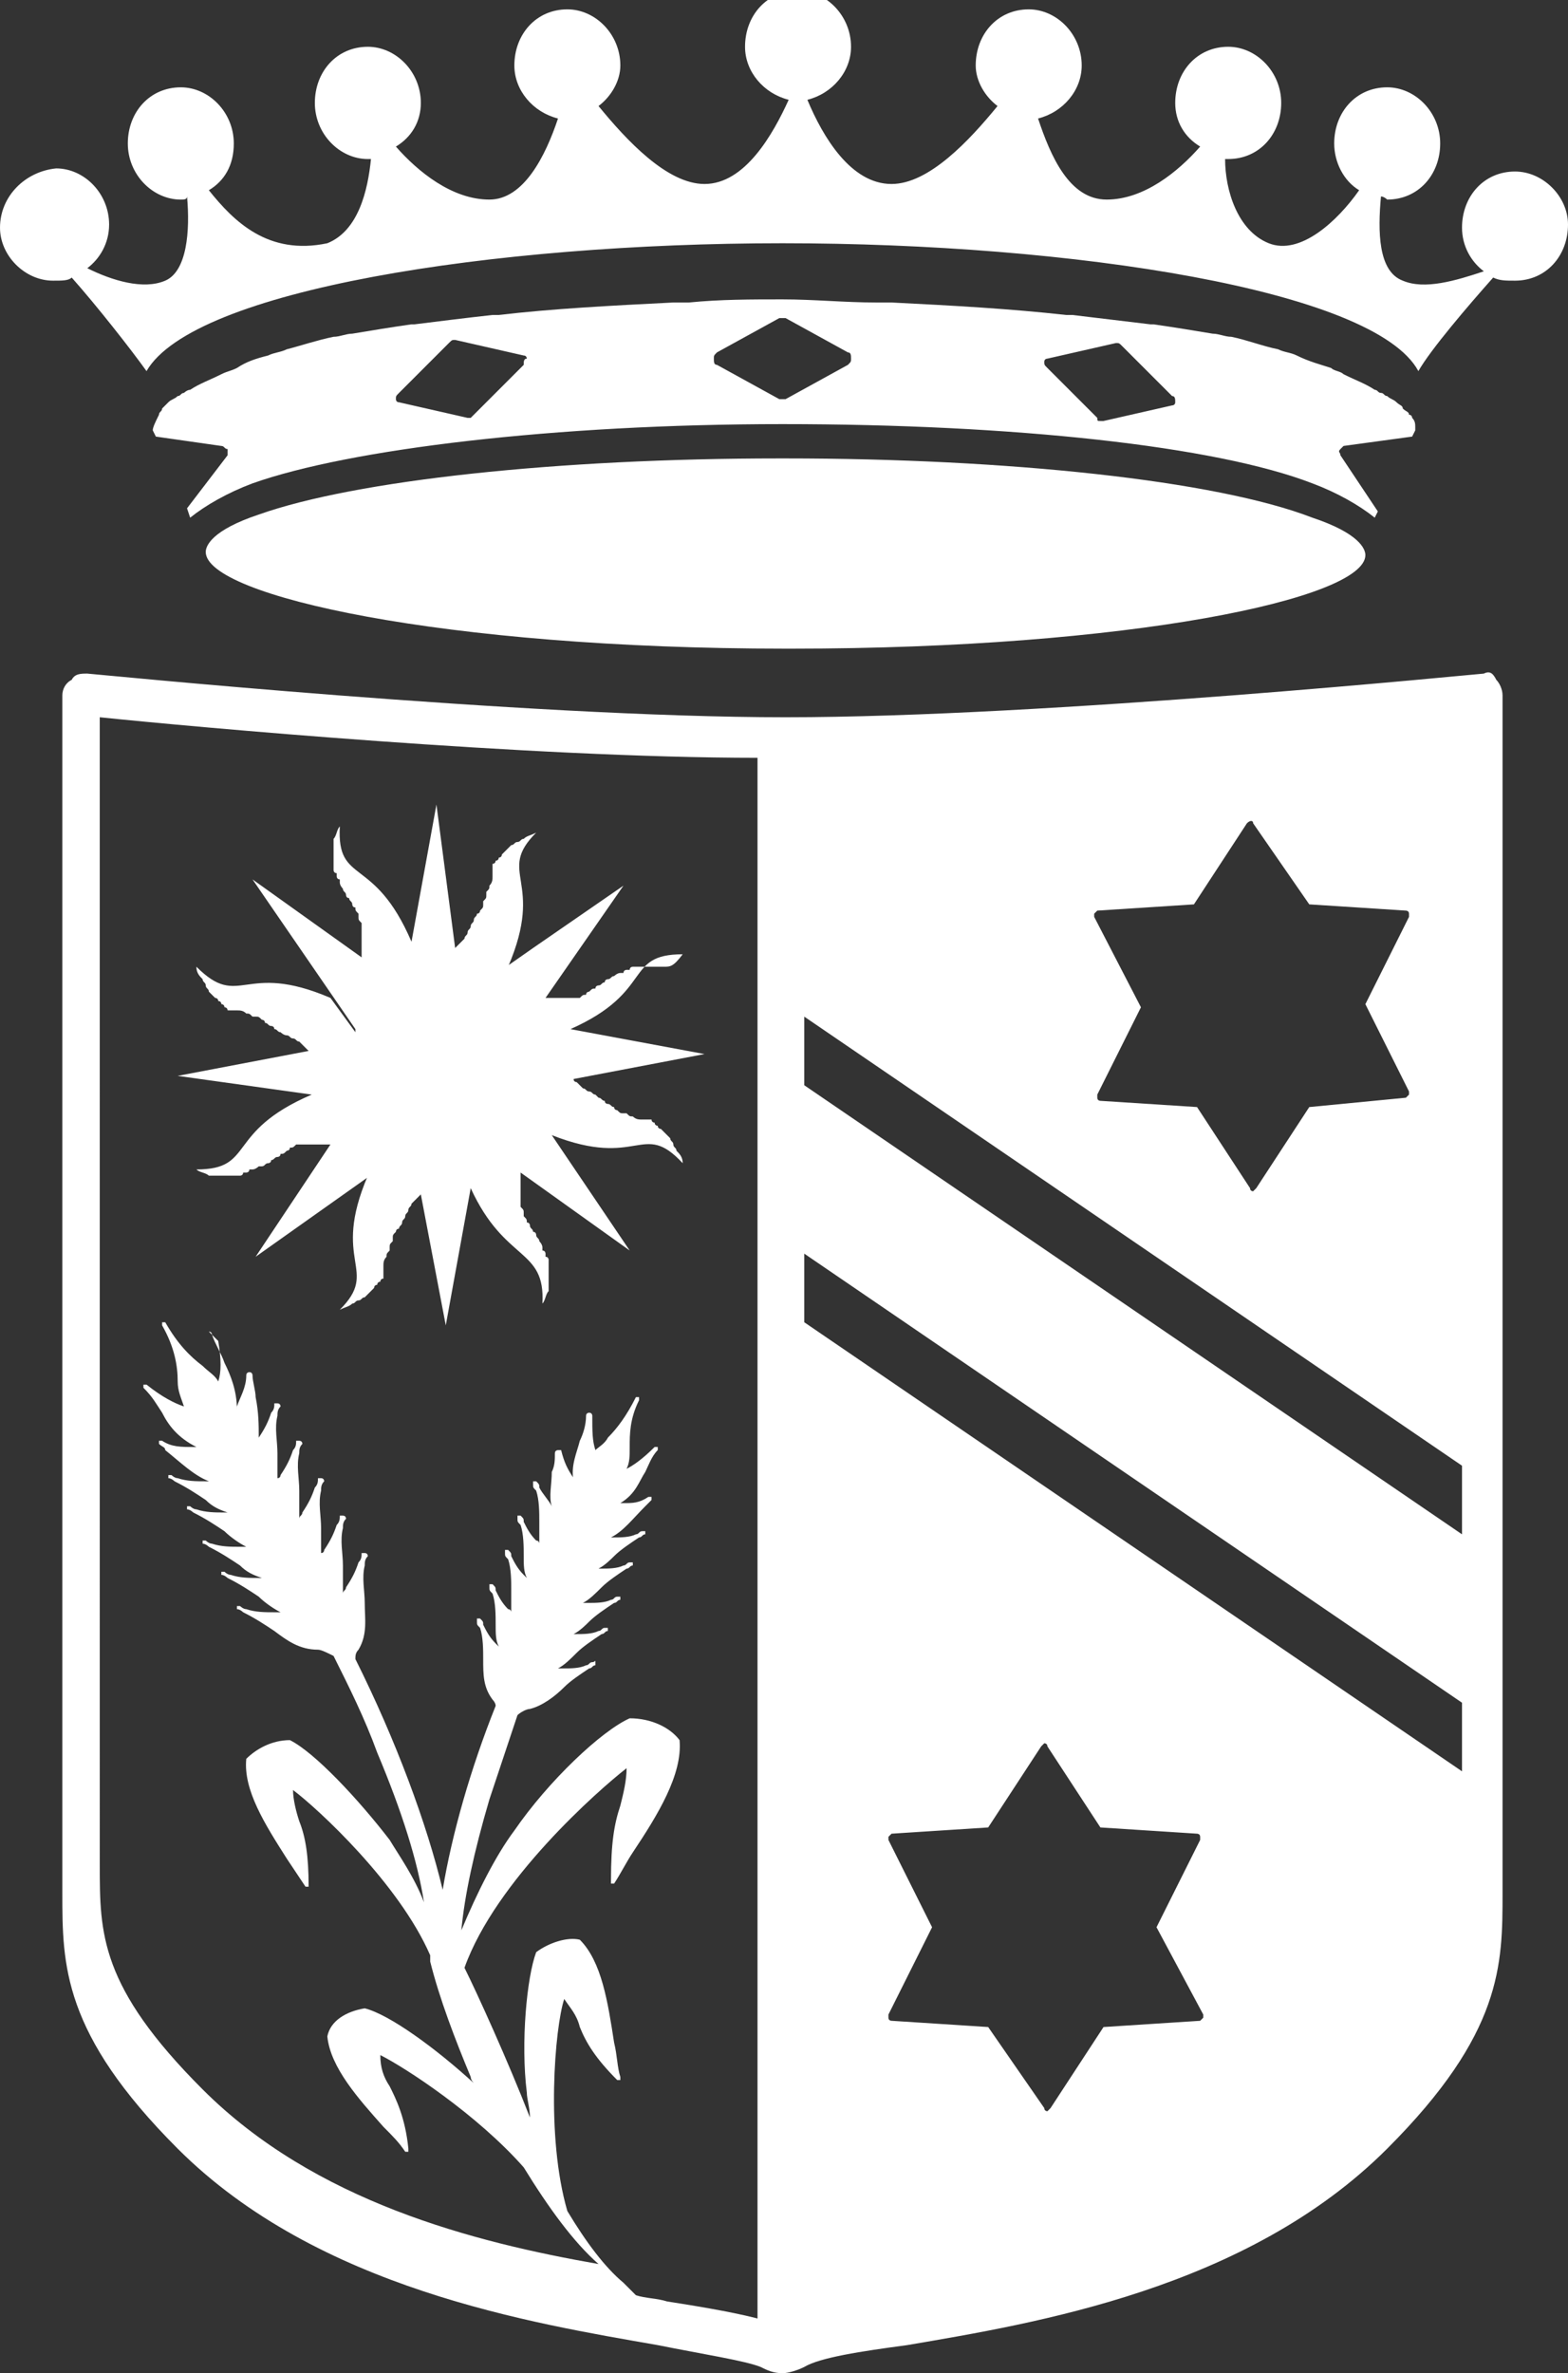 <svg version="1.2" baseProfile="tiny" xmlns="http://www.w3.org/2000/svg" viewBox="0 0 50.3 76.1" overflow="visible"><rect x="0" y="0" width="50.3" height="76.1" fill="#333333" stroke="none"/><path fill="#ffffff" d="M48.6 5.5c-1 0-1.7.8-1.7 1.8 0 .6.3 1.1.7 1.4-.9.3-1.9.6-2.6.3-.8-.3-.8-1.6-.7-2.7.1 0 .2.1.2.1 1 0 1.7-.8 1.7-1.8s-.8-1.8-1.7-1.8c-1 0-1.7.8-1.7 1.8 0 .6.3 1.2.8 1.5-.7 1-1.9 2.1-2.9 1.7-1-.4-1.4-1.7-1.4-2.7h.1c1 0 1.7-.8 1.7-1.8s-.8-1.8-1.7-1.8c-1 0-1.7.8-1.7 1.8 0 .6.3 1.1.8 1.4-.7.8-1.8 1.7-3 1.7S33.7 5 33.3 3.8c.8-.2 1.4-.9 1.4-1.7 0-1-.8-1.8-1.7-1.8-1 0-1.7.8-1.7 1.8 0 .5.3 1 .7 1.3-.9 1.1-2.2 2.5-3.4 2.5-1.3 0-2.2-1.5-2.7-2.7.8-.2 1.4-.9 1.4-1.7 0-1-.8-1.8-1.7-1.8-1 0-1.7.8-1.7 1.8 0 .8.6 1.5 1.4 1.7-.5 1.1-1.4 2.7-2.7 2.7-1.2 0-2.5-1.4-3.4-2.5.4-.3.7-.8.7-1.3 0-1-.8-1.8-1.7-1.8-1 0-1.7.8-1.7 1.8 0 .8.6 1.5 1.4 1.7-.4 1.2-1.1 2.6-2.2 2.6-1.2 0-2.3-.9-3-1.7.5-.3.8-.8.8-1.4 0-1-.8-1.8-1.7-1.8-1 0-1.7.8-1.7 1.8s.8 1.8 1.7 1.8h.1c-.1 1-.4 2.3-1.4 2.7-1.9.4-3-.7-3.8-1.7.5-.3.8-.8.8-1.5 0-1-.8-1.8-1.7-1.8-1 0-1.7.8-1.7 1.8s.8 1.8 1.7 1.8c.1 0 .2 0 .2-.1.1 1.1 0 2.4-.7 2.7-.7.3-1.7 0-2.5-.4.4-.3.7-.8.7-1.4 0-1-.8-1.8-1.7-1.8-1 .1-1.8.9-1.8 1.9C0 8.2.8 9 1.7 9c.3 0 .5 0 .6-.1.8.9 1.9 2.3 2.4 3 1.5-2.6 11.1-4.1 20.4-4.1 9.3 0 19 1.5 20.4 4.1.4-.7 1.6-2.1 2.4-3 .2.1.4.1.7.1 1 0 1.7-.8 1.7-1.8 0-.9-.8-1.7-1.7-1.7zM47.6 21.6c-.1 0-14 1.4-22.4 1.4-8.4 0-22.3-1.4-22.4-1.4-.2 0-.4 0-.5.2-.2.1-.3.3-.3.5v38.4c0 2.3 0 4.5 3.7 8.2 4.5 4.5 11.4 5.6 15.4 6.3 1.5.3 2.8.5 3.3.7.2.1.4.2.7.2v-.6.6c.2 0 .5-.1.7-.2.5-.3 1.8-.5 3.3-.7 4.1-.7 10.9-1.8 15.4-6.3 3.7-3.7 3.7-5.9 3.7-8.2V22.3c0-.2-.1-.4-.2-.5-.1-.2-.2-.3-.4-.2zM18.3 50zm-10-2zm16.2 26.4c-.7-.2-1.8-.4-3.1-.6-.3-.1-.7-.1-1-.2l-.1-.1-.3-.3c-.6-.5-1.2-1.3-1.8-2.3-.7-2.4-.4-5.9-.1-6.8.2.3.4.5.5.9.2.5.5 1 1.2 1.7h.1v-.1c-.1-.3-.1-.7-.2-1.1-.2-1.3-.4-2.6-1.1-3.3-.4-.1-1 .1-1.4.4-.3.8-.5 2.9-.3 4.5 0 .2.1.5.1.8-.7-1.8-1.7-4-2.1-4.8 1-2.8 4.3-5.7 5.2-6.4 0 .4-.1.8-.2 1.2-.2.6-.3 1.2-.3 2.4v.1h.1c.2-.3.4-.7.6-1 .8-1.2 1.6-2.5 1.5-3.6-.3-.4-.9-.7-1.6-.7-.9.4-2.6 2-3.7 3.6-.6.8-1.2 2-1.7 3.2.1-1.1.4-2.5.9-4.2l.9-2.7c.1-.1.3-.2.4-.2.4-.1.8-.4 1.1-.7.2-.2.5-.4.8-.6.1 0 .1-.1.2-.1v-.1c0-.1 0 0-.1 0s-.1.1-.2.1c-.2.1-.5.1-.7.1h-.2c.2-.1.4-.3.6-.5.2-.2.5-.4.8-.6.1 0 .1-.1.2-.1v-.1h-.1c-.1 0-.1.1-.2.1-.2.1-.5.1-.7.1h-.1c.2-.1.4-.3.5-.4.2-.2.5-.4.8-.6.1 0 .1-.1.2-.1v-.1h-.1c-.1 0-.1.1-.2.1-.2.1-.5.1-.7.1h-.2c.2-.1.4-.3.6-.5.2-.2.5-.4.8-.6.1 0 .1-.1.2-.1v-.1h-.1c-.1 0-.1.1-.2.1-.2.1-.5.1-.7.1h-.1c.2-.1.4-.3.5-.4.2-.2.5-.4.8-.6.1 0 .1-.1.2-.1v-.1h-.1c-.1 0-.1.1-.2.1-.2.1-.5.1-.7.1h-.1c.4-.2.7-.6 1.1-1l.2-.2V48h-.1c-.3.2-.5.2-.8.2h-.1c.5-.3.6-.7.8-1 .1-.2.2-.5.4-.7v-.1H21c-.4.4-.7.6-.9.7.1-.2.1-.4.1-.7 0-.4 0-.9.3-1.5v-.1h-.1c-.3.6-.6 1-.9 1.3-.1.2-.3.3-.4.4-.1-.3-.1-.6-.1-1.1 0 0 0-.1-.1-.1 0 0-.1 0-.1.1 0 .3-.1.6-.2.8-.1.4-.3.8-.2 1.3v-.1c-.2-.3-.3-.5-.4-.9h-.1s-.1 0-.1.1c0 .2 0 .4-.1.6 0 .4-.1.8 0 1.1-.1-.2-.3-.4-.4-.6 0-.1 0-.1-.1-.2h-.1v.1c0 .1 0 .1.1.2.1.3.1.7.1 1v.7s0-.1-.1-.1c-.2-.2-.3-.4-.4-.6 0-.1 0-.1-.1-.2h-.1v.1c0 .1 0 .1.1.2.1.3.1.7.1 1 0 .3 0 .5.1.7l-.1-.1c-.2-.2-.3-.4-.4-.6 0-.1 0-.1-.1-.2h-.1v.1c0 .1 0 .1.1.2.1.3.1.7.1 1v.7s0-.1-.1-.1c-.2-.2-.3-.4-.4-.6 0-.1 0-.1-.1-.2h-.1v.1c0 .1 0 .1.1.2.1.3.1.7.1 1 0 .3 0 .5.1.7l-.1-.1c-.2-.2-.3-.4-.4-.6 0-.1 0-.1-.1-.2h-.1v.1c0 .1 0 .1.1.2.1.3.1.7.1 1 0 .5 0 .9.3 1.3 0 0 .1.1.1.2-.8 2-1.4 4.1-1.7 5.9-.5-2.1-1.5-4.8-2.8-7.4 0-.1 0-.2.1-.3.3-.5.2-1 .2-1.5 0-.4-.1-.8 0-1.2 0-.1 0-.2.1-.3 0 0 0-.1-.1-.1h-.1c0 .1 0 .2-.1.3-.1.3-.2.5-.4.8 0 .1-.1.1-.1.2v-.9c0-.4-.1-.8 0-1.2 0-.1 0-.2.1-.3 0 0 0-.1-.1-.1h-.1c0 .1 0 .2-.1.3-.1.3-.2.5-.4.8 0 0 0 .1-.1.1V49c0-.4-.1-.8 0-1.2 0-.1 0-.2.1-.3 0 0 0-.1-.1-.1h-.1c0 .1 0 .2-.1.3-.1.3-.2.5-.4.8 0 .1-.1.1-.1.2v-.9c0-.4-.1-.8 0-1.2 0-.1 0-.2.1-.3 0 0 0-.1-.1-.1h-.1c0 .1 0 .2-.1.3-.1.3-.2.5-.4.8 0 0 0 .1-.1.1v-.8c0-.4-.1-.8 0-1.2 0-.1 0-.2.1-.3 0 0 0-.1-.1-.1h-.1c0 .1 0 .2-.1.3-.1.3-.2.5-.4.8 0-.4 0-.8-.1-1.3 0-.2-.1-.5-.1-.7 0 0 0-.1-.1-.1 0 0-.1 0-.1.1 0 .4-.2.7-.3 1v.1c0-.6-.2-1.1-.4-1.5-.1-.3-.3-.6-.4-.9 0 0 0-.1-.1-.1l.3.3c.1.6.1 1 0 1.3-.1-.2-.3-.3-.5-.5-.4-.3-.8-.7-1.2-1.4h-.1v.1c.4.7.5 1.3.5 1.8 0 .3.1.5.2.8-.3-.1-.7-.3-1.2-.7h-.1v.1c.3.3.4.5.6.8.2.4.5.8 1.1 1.1h-.1c-.4 0-.7 0-1-.2h-.1v.1c.1.1.2.1.2.2.5.4.9.8 1.4 1h-.1c-.3 0-.6 0-.9-.1-.1 0-.2-.1-.2-.1h-.1v.1c.1 0 .2.1.2.1.4.2.7.4 1 .6.2.2.4.3.7.4h-.1c-.3 0-.6 0-.9-.1-.1 0-.2-.1-.2-.1H6v.1c.1 0 .2.1.2.1.4.2.7.4 1 .6.2.2.5.4.7.5h-.2c-.3 0-.6 0-.9-.1-.1 0-.2-.1-.2-.1h-.1v.1c.1 0 .2.1.2.1.4.2.7.4 1 .6.2.2.4.3.7.4h-.1c-.3 0-.6 0-.9-.1-.1 0-.2-.1-.2-.1h-.1v.1c.1 0 .2.1.2.1.4.2.7.4 1 .6.2.2.5.4.7.5h-.2c-.3 0-.6 0-.9-.1-.1 0-.2-.1-.2-.1h-.1v.1c.1 0 .2.1.2.1.4.2.7.4 1 .6.4.3.8.6 1.4.6.1 0 .3.1.5.2.5 1 1 2 1.4 3.1.8 1.9 1.3 3.5 1.5 4.8-.3-.8-.8-1.5-1.1-2-1-1.3-2.4-2.8-3.2-3.2-.6 0-1.1.3-1.4.6-.1 1 .6 2.1 1.3 3.2l.6.9h.1c0-1-.1-1.6-.3-2.1-.1-.3-.2-.7-.2-1 .8.6 3.4 3 4.4 5.3v.2c.3 1.2.8 2.5 1.3 3.7 0 .1.1.2.1.2-1.2-1.1-2.7-2.2-3.5-2.4-.6.1-1.1.4-1.2.9.1 1 1 2 1.8 2.9.3.3.5.5.7.8h.1v-.1c-.1-1-.4-1.6-.6-2-.2-.3-.3-.6-.3-1 .8.4 3.1 1.9 4.6 3.6.8 1.3 1.6 2.4 2.4 3.1-4-.7-9.1-2-12.7-5.6-3.3-3.3-3.3-5-3.3-7.2V23c2.9.3 13.8 1.3 21.1 1.3v50.1zm10.6-45v-.1l.1-.1 3.1-.2 1.7-2.6c.1-.1.2-.1.2 0L42 29l3.1.2s.1 0 .1.1v.1l-1.4 2.8 1.4 2.8v.1l-.1.1-3.1.3-1.7 2.6-.1.1s-.1 0-.1-.1l-1.7-2.6-3.1-.2s-.1 0-.1-.1v-.1l1.4-2.8-1.5-2.9zm3.5 35.2v.1l-.1.1-3.1.2-1.7 2.6-.1.1s-.1 0-.1-.1L31.7 65l-3.1-.2s-.1 0-.1-.1v-.1l1.4-2.8-1.4-2.8v-.1l.1-.1 3.1-.2 1.7-2.6.1-.1s.1 0 .1.1l1.7 2.6 3.1.2s.1 0 .1.1v.1l-1.4 2.8 1.5 2.8zm8.3-7.8L25.8 42.4v-2.2l21.1 14.4v2.2zm0-7.6L25.8 34.8v-2.2L46.9 47v2.2z"/><path fill="#ffffff" d="M10 35.1c-2.8 1.2-1.8 2.4-3.7 2.4.1.1.3.1.4.2h1s.1 0 .1-.1h.1s.1 0 .1-.1h.1c.1 0 .2-.1.2-.1h.1c.1 0 .1-.1.2-.1 0 0 .1 0 .1-.1.1 0 .1-.1.2-.1 0 0 .1 0 .1-.1.1 0 .1 0 .2-.1 0 0 .1 0 .1-.1.1 0 .1 0 .2-.1h1.1l-2.4 3.6 4.8-3.4-1.2.8c-1.2 2.8.4 3-.9 4.3.2-.1.3-.1.4-.2.1 0 .1-.1.2-.1s.1-.1.2-.1l.1-.1.1-.1.1-.1s0-.1.1-.1c0 0 0-.1.1-.1 0 0 0-.1.1-.1v-.1-.2-.1c0-.1 0-.2.1-.3 0-.1 0-.1.1-.2V40c0-.1 0-.1.1-.2v-.1c0-.1 0-.1.1-.2 0 0 0-.1.1-.1 0-.1.1-.1.1-.2s.1-.1.1-.2.1-.1.1-.2.1-.1.1-.2l.2-.2.1-.1.8 4.2.8-4.4c1.1 2.4 2.4 1.9 2.3 3.7.1-.1.1-.3.2-.4v-.2-.2-.2-.1-.1-.1-.1s0-.1-.1-.1v-.1s0-.1-.1-.1V40c0-.1-.1-.2-.1-.2 0-.1-.1-.1-.1-.2 0 0 0-.1-.1-.1 0-.1-.1-.1-.1-.2 0 0 0-.1-.1-.1 0-.1 0-.1-.1-.2v-.1c0-.1 0-.1-.1-.2v-.2-.2-.2-.3-.2l3.5 2.5-2.5-3.7c2.8 1.1 2.9-.5 4.2.9 0-.2-.1-.3-.2-.4 0-.1-.1-.1-.1-.2s-.1-.1-.1-.2l-.1-.1-.1-.1-.1-.1s-.1 0-.1-.1c0 0-.1 0-.1-.1 0 0-.1 0-.1-.1h-.1-.1-.1c-.1 0-.2 0-.3-.1-.1 0-.1 0-.2-.1H20c-.1 0-.1 0-.2-.1 0 0-.1 0-.1-.1-.1 0-.1-.1-.2-.1 0 0-.1 0-.1-.1-.1 0-.1-.1-.2-.1l-.1-.1c-.1 0-.1-.1-.2-.1s-.1-.1-.2-.1l-.2-.2s-.1 0-.1-.1l4.2-.8-4.3-.8c2.7-1.2 1.7-2.4 3.6-2.4-.3.4-.4.4-.6.4H20.7h-.1-.1-.1-.1s-.1 0-.1.1h-.1s-.1 0-.1.1h-.1c-.1 0-.2.1-.2.1-.1 0-.1.1-.2.1 0 0-.1 0-.1.1-.1 0-.1.1-.2.1 0 0-.1 0-.1.1-.1 0-.1 0-.2.1 0 0-.1 0-.1.1-.1 0-.1 0-.2.1h-1.1l2.5-3.6-2.9 2-2 1.4 1.2-.8c1.2-2.8-.4-3 .9-4.3-.2.1-.3.1-.4.2-.1 0-.1.1-.2.1s-.1.1-.2.1l-.1.1-.1.1-.1.1s0 .1-.1.1c0 0 0 .1-.1.1 0 0 0 .1-.1.1v.4c0 .1 0 .2-.1.3 0 .1 0 .1-.1.2v.1c0 .1 0 .1-.1.2v.1c0 .1 0 .1-.1.2 0 0 0 .1-.1.1 0 .1-.1.1-.1.2s-.1.1-.1.2-.1.1-.1.2-.1.1-.1.2l-.2.2-.1.1-.6-4.6-.8 4.4c-1.2-2.8-2.4-1.8-2.3-3.7-.1.1-.1.3-.2.4v1s0 .1.1.1v.1s0 .1.1.1v.1c0 .1.1.2.1.2 0 .1.1.1.1.2 0 0 0 .1.1.1 0 .1.1.1.1.2 0 0 0 .1.1.1 0 .1 0 .1.1.2v.1c0 .1 0 .1.1.2v1.1l-3.5-2.5 3.3 4.8v.1l-.8-1.1c-2.8-1.2-2.9.4-4.3-1 0 .2.1.3.2.4 0 .1.1.1.1.2s.1.1.1.2l.1.1.1.1s.1 0 .1.1c0 0 .1 0 .1.1 0 0 .1 0 .1.1 0 0 .1 0 .1.1H7.6c.1 0 .2 0 .3.1.1 0 .1 0 .2.1h.1c.1 0 .1 0 .2.1 0 0 .1 0 .1.1.1 0 .1.1.2.1 0 0 .1 0 .1.1.1 0 .1.1.2.1 0 0 .1.1.2.1s.1.1.2.1.1.1.2.1l.2.2.1.1-4.2.8 4.3.6zM25.2 14.7H25c-7.1 0-13.6.7-16.7 1.8-1.5.5-1.7 1-1.7 1.2 0 1.4 7.6 3.1 18.6 3.1h.2c10.8 0 18.4-1.6 18.4-3 0-.2-.2-.7-1.7-1.2-3.1-1.2-9.8-1.9-16.9-1.9z"/><path fill="#ffffff" d="M43.1 14.3l2.2-.3.1-.2v-.1c0-.1 0-.2-.1-.3 0 0 0-.1-.1-.1 0-.1-.1-.1-.2-.2 0-.1-.1-.1-.2-.2s-.2-.1-.3-.2c-.1 0-.1-.1-.2-.1s-.1-.1-.2-.1c-.3-.2-.6-.3-1-.5-.1-.1-.3-.1-.4-.2-.3-.1-.7-.2-1.1-.4-.2-.1-.4-.1-.6-.2-.5-.1-1-.3-1.5-.4-.2 0-.4-.1-.6-.1-.6-.1-1.2-.2-1.9-.3h-.1c-.8-.1-1.7-.2-2.5-.3h-.2c-1.8-.2-3.6-.3-5.6-.4h-.5c-1 0-2-.1-3-.1s-2 0-3 .1h-.5c-2 .1-3.9.2-5.6.4h-.2c-.9.1-1.7.2-2.5.3h-.1c-.7.1-1.3.2-1.9.3-.2 0-.4.1-.6.1-.5.1-1.1.3-1.5.4-.2.1-.4.1-.6.2-.4.1-.7.2-1 .4-.2.1-.3.1-.5.2-.4.2-.7.3-1 .5-.1 0-.2.1-.2.1-.1 0-.1.1-.2.1-.1.1-.2.1-.3.2l-.2.2c0 .1-.1.1-.1.2-.1.2-.2.4-.2.5l.1.2 2.1.3c.1 0 .1.1.2.1v.2L6 16.3l.1.3c.5-.4 1.2-.8 2-1.1 3.1-1.1 9.7-1.9 17-1.9 7.4 0 13.9.7 17 1.9.8.3 1.5.7 2 1.1l.1-.2-1.2-1.8c0-.1-.1-.1 0-.2l.1-.1zm-26.3-2.6l-1.6 1.6-.1.1H15l-2.2-.5c-.1 0-.1-.1-.1-.1 0-.1 0-.1.1-.2l1.6-1.6c.1-.1.1-.1.2-.1l2.2.5c.1 0 .1.1.1.1-.1 0-.1.1-.1.2zm10.4 0l-2 1.1h-.1-.1l-2-1.1c-.1 0-.1-.1-.1-.2s0-.1.1-.2l2-1.1h.2l2 1.1c.1 0 .1.1.1.2s0 .1-.1.2zm10.5 1.2c0 .1-.1.1-.1.1l-2.2.5h-.1c-.1 0-.1 0-.1-.1l-1.6-1.6c-.1-.1-.1-.1-.1-.2s.1-.1.1-.1l2.2-.5c.1 0 .1 0 .2.1l1.6 1.6c.1 0 .1.1.1.2z"/></svg>